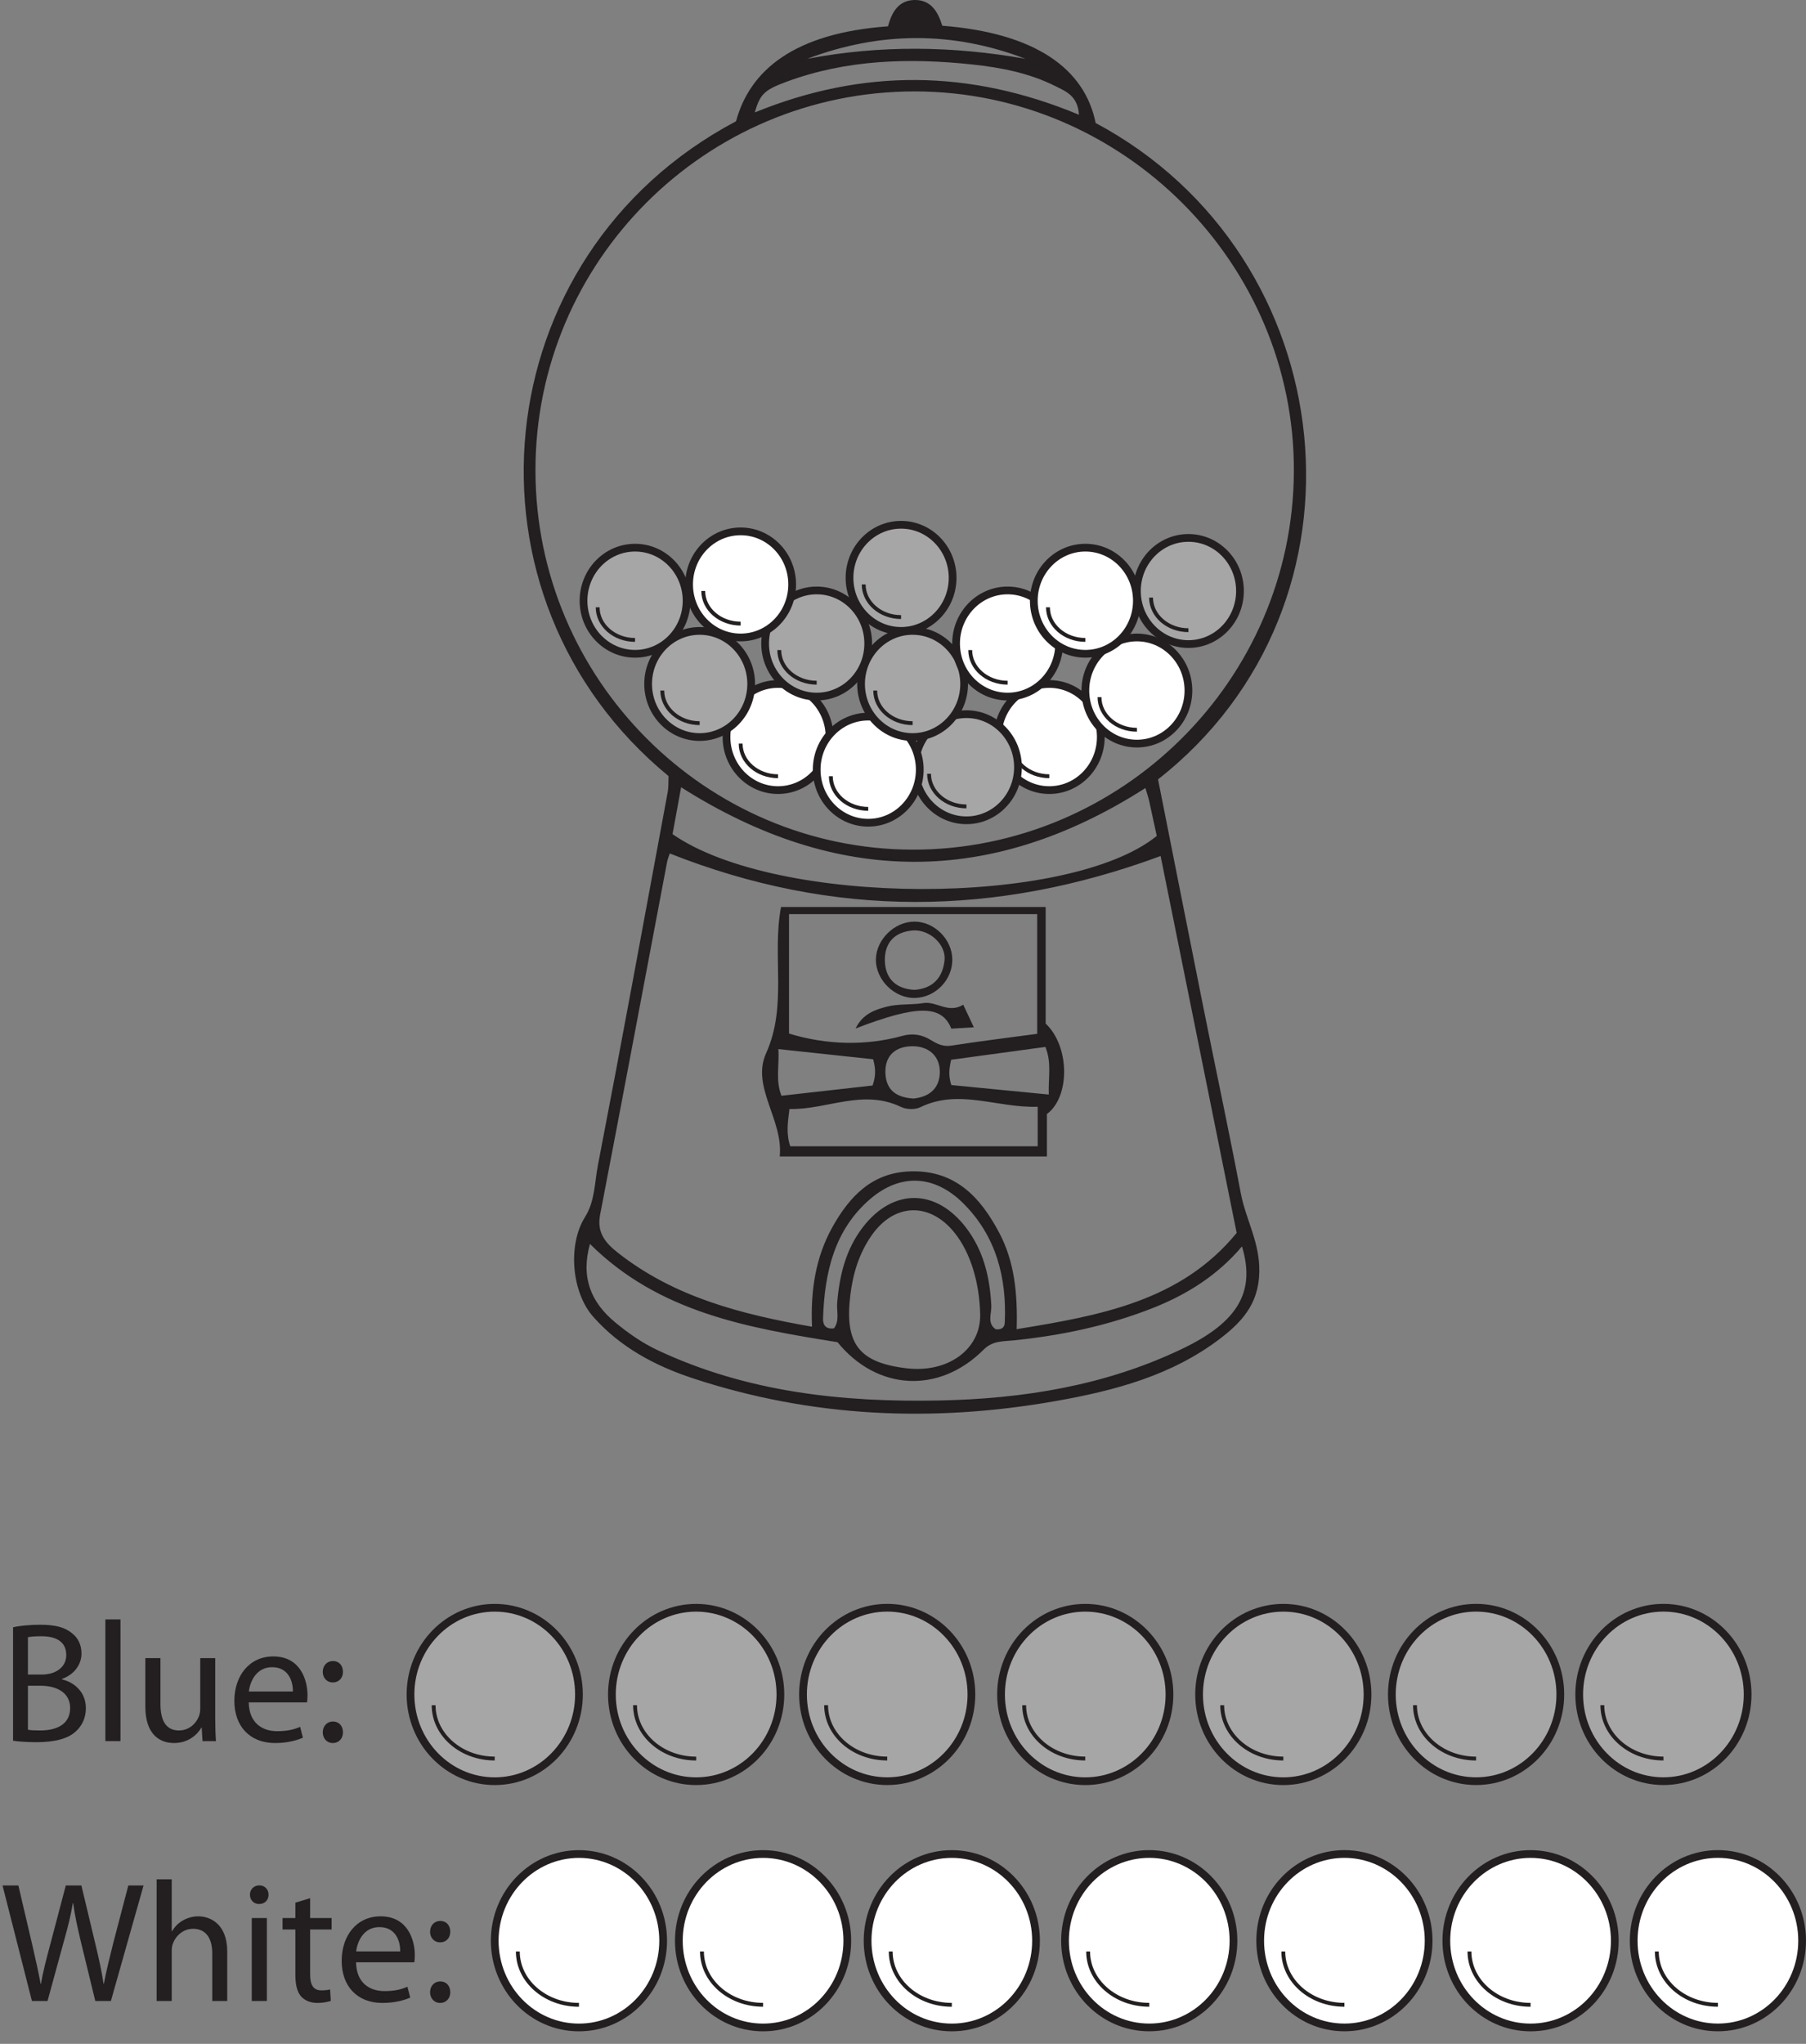 <?xml version="1.0" encoding="UTF-8"?>
<svg xmlns="http://www.w3.org/2000/svg" xmlns:xlink="http://www.w3.org/1999/xlink" width="233.345pt" height="264.032pt" viewBox="0 0 233.345 264.032" version="1.1">
<rect x="0" y="0" width="233.345" height="264.032" fill="#808080" stroke="none"/>
<defs>
<g>
<symbol overflow="visible" id="glyph0-0">
<path style="stroke:none;" d="M 0 0 L 11.078 0 L 11.078 -15.5 L 0 -15.5 Z M 5.531 -8.75 L 1.766 -14.391 L 9.297 -14.391 Z M 6.203 -7.75 L 9.969 -13.391 L 9.969 -2.109 Z M 1.766 -1.109 L 5.531 -6.75 L 9.297 -1.109 Z M 1.109 -13.391 L 4.875 -7.75 L 1.109 -2.109 Z M 1.109 -13.391 "/>
</symbol>
<symbol overflow="visible" id="glyph0-1">
<path style="stroke:none;" d="M 1.688 -0.047 C 2.328 0.047 3.344 0.141 4.672 0.141 C 7.109 0.141 8.797 -0.312 9.812 -1.266 C 10.578 -1.969 11.094 -2.969 11.094 -4.25 C 11.094 -6.469 9.438 -7.641 8.016 -7.969 L 8.016 -8.031 C 9.562 -8.594 10.531 -9.859 10.531 -11.312 C 10.531 -12.484 10.047 -13.375 9.281 -13.953 C 8.375 -14.703 7.125 -15.031 5.203 -15.031 C 3.875 -15.031 2.531 -14.906 1.688 -14.703 Z M 3.609 -13.422 C 3.922 -13.484 4.422 -13.547 5.312 -13.547 C 7.266 -13.547 8.562 -12.844 8.562 -11.109 C 8.562 -9.672 7.375 -8.594 5.359 -8.594 L 3.609 -8.594 Z M 3.609 -7.156 L 5.203 -7.156 C 7.312 -7.156 9.062 -6.281 9.062 -4.266 C 9.062 -2.109 7.219 -1.375 5.219 -1.375 C 4.531 -1.375 4 -1.391 3.609 -1.469 Z M 3.609 -7.156 "/>
</symbol>
<symbol overflow="visible" id="glyph0-2">
<path style="stroke:none;" d="M 1.609 0 L 3.562 0 L 3.562 -15.719 L 1.609 -15.719 Z M 1.609 0 "/>
</symbol>
<symbol overflow="visible" id="glyph0-3">
<path style="stroke:none;" d="M 10.578 -10.719 L 8.641 -10.719 L 8.641 -4.156 C 8.641 -3.781 8.562 -3.438 8.453 -3.172 C 8.109 -2.281 7.203 -1.375 5.891 -1.375 C 4.141 -1.375 3.5 -2.766 3.5 -4.797 L 3.5 -10.719 L 1.547 -10.719 L 1.547 -4.453 C 1.547 -0.703 3.562 0.25 5.25 0.25 C 7.156 0.25 8.297 -0.891 8.797 -1.75 L 8.828 -1.75 L 8.938 0 L 10.672 0 C 10.609 -0.844 10.578 -1.812 10.578 -2.938 Z M 10.578 -10.719 "/>
</symbol>
<symbol overflow="visible" id="glyph0-4">
<path style="stroke:none;" d="M 10.234 -5 C 10.266 -5.219 10.297 -5.516 10.297 -5.906 C 10.297 -7.875 9.391 -10.938 5.875 -10.938 C 2.75 -10.938 0.844 -8.406 0.844 -5.188 C 0.844 -1.953 2.812 0.25 6.109 0.25 C 7.812 0.25 9.016 -0.141 9.703 -0.438 L 9.344 -1.844 C 8.641 -1.531 7.766 -1.281 6.375 -1.281 C 4.406 -1.281 2.75 -2.375 2.703 -5 Z M 2.719 -6.406 C 2.875 -7.75 3.719 -9.547 5.719 -9.547 C 7.906 -9.547 8.438 -7.609 8.406 -6.406 Z M 2.719 -6.406 "/>
</symbol>
<symbol overflow="visible" id="glyph0-5">
<path style="stroke:none;" d="M 2.453 -7.578 C 3.281 -7.578 3.781 -8.172 3.781 -8.938 C 3.781 -9.766 3.281 -10.344 2.484 -10.344 C 1.734 -10.344 1.172 -9.766 1.172 -8.938 C 1.172 -8.172 1.703 -7.578 2.453 -7.578 Z M 2.453 0.25 C 3.281 0.25 3.781 -0.359 3.781 -1.125 C 3.781 -1.953 3.281 -2.531 2.484 -2.531 C 1.734 -2.531 1.172 -1.953 1.172 -1.125 C 1.172 -0.359 1.703 0.25 2.453 0.25 Z M 2.453 0.25 "/>
</symbol>
<symbol overflow="visible" id="glyph0-6">
<path style="stroke:none;" d="M 6.141 0 L 8.266 -7.766 C 8.812 -9.703 9.172 -11.156 9.406 -12.641 L 9.453 -12.641 C 9.656 -11.141 9.969 -9.672 10.422 -7.766 L 12.312 0 L 14.328 0 L 18.547 -14.922 L 16.578 -14.922 L 14.609 -7.391 C 14.141 -5.531 13.734 -3.875 13.422 -2.234 L 13.375 -2.234 C 13.156 -3.812 12.75 -5.578 12.328 -7.344 L 10.516 -14.922 L 8.5 -14.922 L 6.516 -7.391 C 6 -5.469 5.531 -3.703 5.297 -2.219 L 5.25 -2.219 C 4.984 -3.656 4.578 -5.516 4.141 -7.375 L 2.375 -14.922 L 0.328 -14.922 L 4.125 0 Z M 6.141 0 "/>
</symbol>
<symbol overflow="visible" id="glyph0-7">
<path style="stroke:none;" d="M 1.609 0 L 3.562 0 L 3.562 -6.469 C 3.562 -6.812 3.594 -7.109 3.703 -7.391 C 4.078 -8.438 5.047 -9.328 6.312 -9.328 C 8.141 -9.328 8.797 -7.875 8.797 -6.156 L 8.797 0 L 10.734 0 L 10.734 -6.375 C 10.734 -10.047 8.438 -10.938 7 -10.938 C 6.266 -10.938 5.578 -10.734 5 -10.406 C 4.406 -10.078 3.922 -9.562 3.609 -9.016 L 3.562 -9.016 L 3.562 -15.719 L 1.609 -15.719 Z M 1.609 0 "/>
</symbol>
<symbol overflow="visible" id="glyph0-8">
<path style="stroke:none;" d="M 3.562 0 L 3.562 -10.719 L 1.609 -10.719 L 1.609 0 Z M 2.594 -14.938 C 1.859 -14.938 1.375 -14.391 1.375 -13.734 C 1.375 -13.062 1.844 -12.531 2.547 -12.531 C 3.328 -12.531 3.781 -13.062 3.781 -13.734 C 3.781 -14.406 3.297 -14.938 2.594 -14.938 Z M 2.594 -14.938 "/>
</symbol>
<symbol overflow="visible" id="glyph0-9">
<path style="stroke:none;" d="M 2.062 -12.703 L 2.062 -10.719 L 0.406 -10.719 L 0.406 -9.234 L 2.062 -9.234 L 2.062 -3.391 C 2.062 -2.125 2.281 -1.172 2.812 -0.578 C 3.281 -0.062 4 0.25 4.922 0.25 C 5.672 0.25 6.266 0.109 6.641 -0.016 L 6.547 -1.5 C 6.266 -1.422 5.953 -1.375 5.422 -1.375 C 4.344 -1.375 3.969 -2.125 3.969 -3.453 L 3.969 -9.234 L 6.75 -9.234 L 6.75 -10.719 L 3.969 -10.719 L 3.969 -13.281 Z M 2.062 -12.703 "/>
</symbol>
</g>
<clipPath id="clip1">
  <path d="M 123 225 L 174 225 L 174 264.031 L 123 264.031 Z M 123 225 "/>
</clipPath>
<clipPath id="clip2">
  <path d="M 133 245 L 156 245 L 156 264.031 L 133 264.031 Z M 133 245 "/>
</clipPath>
<clipPath id="clip3">
  <path d="M 73 225 L 124 225 L 124 264.031 L 73 264.031 Z M 73 225 "/>
</clipPath>
<clipPath id="clip4">
  <path d="M 83 245 L 106 245 L 106 264.031 L 83 264.031 Z M 83 245 "/>
</clipPath>
<clipPath id="clip5">
  <path d="M 97 225 L 148 225 L 148 264.031 L 97 264.031 Z M 97 225 "/>
</clipPath>
<clipPath id="clip6">
  <path d="M 108 245 L 131 245 L 131 264.031 L 108 264.031 Z M 108 245 "/>
</clipPath>
<clipPath id="clip7">
  <path d="M 49 225 L 100 225 L 100 264.031 L 49 264.031 Z M 49 225 "/>
</clipPath>
<clipPath id="clip8">
  <path d="M 59 245 L 82 245 L 82 264.031 L 59 264.031 Z M 59 245 "/>
</clipPath>
<clipPath id="clip9">
  <path d="M 148 225 L 199 225 L 199 264.031 L 148 264.031 Z M 148 225 "/>
</clipPath>
<clipPath id="clip10">
  <path d="M 158 245 L 181 245 L 181 264.031 L 158 264.031 Z M 158 245 "/>
</clipPath>
<clipPath id="clip11">
  <path d="M 172 225 L 223 225 L 223 264.031 L 172 264.031 Z M 172 225 "/>
</clipPath>
<clipPath id="clip12">
  <path d="M 182 245 L 205 245 L 205 264.031 L 182 264.031 Z M 182 245 "/>
</clipPath>
<clipPath id="clip13">
  <path d="M 196 225 L 233.344 225 L 233.344 264.031 L 196 264.031 Z M 196 225 "/>
</clipPath>
<clipPath id="clip14">
  <path d="M 207 245 L 230 245 L 230 264.031 L 207 264.031 Z M 207 245 "/>
</clipPath>
<clipPath id="clip15">
  <path d="M 189 193 L 233.344 193 L 233.344 245 L 189 245 Z M 189 193 "/>
</clipPath>
</defs>
<g id="surface1">
<path style=" stroke:none;fill-rule:nonzero;fill:rgb(100%,100%,100%);fill-opacity:1;" d="M 107.184 95.215 C 107.184 99 104.203 102.07 100.523 102.07 C 96.848 102.07 93.867 99 93.867 95.215 C 93.867 91.43 96.848 88.359 100.523 88.359 C 104.203 88.359 107.184 91.43 107.184 95.215 "/>
<path style="fill:none;stroke-width:1;stroke-linecap:butt;stroke-linejoin:miter;stroke:rgb(13.73%,12.16%,12.549%);stroke-opacity:1;stroke-miterlimit:10;" d="M -0.001 -0.001 C -0.001 -3.786 -2.981 -6.856 -6.661 -6.856 C -10.336 -6.856 -13.317 -3.786 -13.317 -0.001 C -13.317 3.784 -10.336 6.855 -6.661 6.855 C -2.981 6.855 -0.001 3.784 -0.001 -0.001 Z M -0.001 -0.001 " transform="matrix(1,0,0,-1,107.184,95.214)"/>
<path style="fill-rule:nonzero;fill:rgb(100%,100%,100%);fill-opacity:1;stroke-width:0.5;stroke-linecap:butt;stroke-linejoin:miter;stroke:rgb(13.73%,12.16%,12.549%);stroke-opacity:1;stroke-miterlimit:10;" d="M 0.002 0.001 C 0.002 -2.331 2.162 -4.214 4.83 -4.214 " transform="matrix(1,0,0,-1,95.694,96.063)"/>
<path style=" stroke:none;fill-rule:nonzero;fill:rgb(100%,100%,100%);fill-opacity:1;" d="M 142.23 95.215 C 142.23 99 139.25 102.07 135.574 102.07 C 131.895 102.07 128.914 99 128.914 95.215 C 128.914 91.43 131.895 88.359 135.574 88.359 C 139.25 88.359 142.23 91.43 142.23 95.215 "/>
<path style="fill:none;stroke-width:1;stroke-linecap:butt;stroke-linejoin:miter;stroke:rgb(13.73%,12.16%,12.549%);stroke-opacity:1;stroke-miterlimit:10;" d="M -0.001 -0.001 C -0.001 -3.786 -2.982 -6.856 -6.658 -6.856 C -10.337 -6.856 -13.318 -3.786 -13.318 -0.001 C -13.318 3.784 -10.337 6.855 -6.658 6.855 C -2.982 6.855 -0.001 3.784 -0.001 -0.001 Z M -0.001 -0.001 " transform="matrix(1,0,0,-1,142.232,95.214)"/>
<path style="fill-rule:nonzero;fill:rgb(100%,100%,100%);fill-opacity:1;stroke-width:0.5;stroke-linecap:butt;stroke-linejoin:miter;stroke:rgb(13.73%,12.16%,12.549%);stroke-opacity:1;stroke-miterlimit:10;" d="M 0.001 0.001 C 0.001 -2.331 2.162 -4.214 4.834 -4.214 " transform="matrix(1,0,0,-1,130.741,96.063)"/>
<path style=" stroke:none;fill-rule:nonzero;fill:rgb(65.492%,64.864%,65.019%);fill-opacity:1;" d="M 131.527 99.113 C 131.527 102.898 128.547 105.969 124.871 105.969 C 121.191 105.969 118.211 102.898 118.211 99.113 C 118.211 95.328 121.191 92.258 124.871 92.258 C 128.547 92.258 131.527 95.328 131.527 99.113 "/>
<path style="fill:none;stroke-width:1;stroke-linecap:butt;stroke-linejoin:miter;stroke:rgb(13.73%,12.16%,12.549%);stroke-opacity:1;stroke-miterlimit:10;" d="M -0.001 -0.001 C -0.001 -3.786 -2.982 -6.856 -6.658 -6.856 C -10.337 -6.856 -13.318 -3.786 -13.318 -0.001 C -13.318 3.784 -10.337 6.855 -6.658 6.855 C -2.982 6.855 -0.001 3.784 -0.001 -0.001 Z M -0.001 -0.001 " transform="matrix(1,0,0,-1,131.529,99.113)"/>
<path style="fill-rule:nonzero;fill:rgb(65.492%,64.864%,65.019%);fill-opacity:1;stroke-width:0.5;stroke-linecap:butt;stroke-linejoin:miter;stroke:rgb(13.73%,12.16%,12.549%);stroke-opacity:1;stroke-miterlimit:10;" d="M 0.001 0.001 C 0.001 -2.327 2.162 -4.214 4.833 -4.214 " transform="matrix(1,0,0,-1,120.038,99.962)"/>
<path style=" stroke:none;fill-rule:nonzero;fill:rgb(100%,100%,100%);fill-opacity:1;" d="M 118.84 99.43 C 118.84 103.215 115.855 106.285 112.18 106.285 C 108.5 106.285 105.52 103.215 105.52 99.43 C 105.52 95.645 108.5 92.574 112.18 92.574 C 115.855 92.574 118.84 95.645 118.84 99.43 "/>
<path style="fill:none;stroke-width:1;stroke-linecap:butt;stroke-linejoin:miter;stroke:rgb(13.73%,12.16%,12.549%);stroke-opacity:1;stroke-miterlimit:10;" d="M 0.001 -0.001 C 0.001 -3.786 -2.983 -6.856 -6.659 -6.856 C -10.338 -6.856 -13.319 -3.786 -13.319 -0.001 C -13.319 3.784 -10.338 6.855 -6.659 6.855 C -2.983 6.855 0.001 3.784 0.001 -0.001 Z M 0.001 -0.001 " transform="matrix(1,0,0,-1,118.838,99.429)"/>
<path style="fill-rule:nonzero;fill:rgb(100%,100%,100%);fill-opacity:1;stroke-width:0.5;stroke-linecap:butt;stroke-linejoin:miter;stroke:rgb(13.73%,12.16%,12.549%);stroke-opacity:1;stroke-miterlimit:10;" d="M -0 0.001 C -0 -2.327 2.16 -4.214 4.832 -4.214 " transform="matrix(1,0,0,-1,107.348,100.278)"/>
<path style=" stroke:none;fill-rule:nonzero;fill:rgb(65.492%,64.864%,65.019%);fill-opacity:1;" d="M 124.57 88.359 C 124.57 92.145 121.594 95.215 117.914 95.215 C 114.234 95.215 111.254 92.145 111.254 88.359 C 111.254 84.574 114.234 81.504 117.914 81.504 C 121.594 81.504 124.57 84.574 124.57 88.359 "/>
<path style="fill:none;stroke-width:1;stroke-linecap:butt;stroke-linejoin:miter;stroke:rgb(13.73%,12.16%,12.549%);stroke-opacity:1;stroke-miterlimit:10;" d="M -0.001 -0 C -0.001 -3.785 -2.978 -6.856 -6.658 -6.856 C -10.337 -6.856 -13.318 -3.785 -13.318 -0 C -13.318 3.785 -10.337 6.855 -6.658 6.855 C -2.978 6.855 -0.001 3.785 -0.001 -0 Z M -0.001 -0 " transform="matrix(1,0,0,-1,124.572,88.359)"/>
<path style="fill:none;stroke-width:0.5;stroke-linecap:butt;stroke-linejoin:miter;stroke:rgb(13.73%,12.16%,12.549%);stroke-opacity:1;stroke-miterlimit:10;" d="M 0.001 0.001 C 0.001 -2.331 2.161 -4.214 4.833 -4.214 " transform="matrix(1,0,0,-1,113.082,89.208)"/>
<path style=" stroke:none;fill-rule:evenodd;fill:rgb(13.73%,12.16%,12.549%);fill-opacity:1;" d="M 104.297 7.598 C 113.723 5.801 123.098 5.934 132.48 7.594 C 123.07 3.992 113.652 4.066 104.297 7.598 M 107.758 171.598 C 108.504 170.602 108.078 169.41 108.168 168.309 C 108.461 164.766 109.277 161.402 111.484 158.535 C 115.371 153.488 120.895 153.516 124.777 158.543 C 127.07 161.516 127.887 164.953 128.082 168.625 C 128.141 169.668 127.492 170.953 128.652 171.719 C 129.449 171.805 129.797 171.465 129.824 170.852 C 130.094 165 128.668 159.629 124.453 155.445 C 120.723 151.742 116.324 151.578 112.469 154.867 C 107.77 158.879 106.543 164.438 106.34 170.312 C 106.312 171.152 106.676 171.754 107.758 171.598 M 139.406 14.824 C 139.266 12.387 137.703 11.793 136.352 11.121 C 132.992 9.438 129.344 8.727 125.652 8.332 C 117.461 7.461 109.352 7.68 101.52 10.598 C 98.711 11.645 98.195 12.203 97.52 14.527 C 111.438 8.855 125.242 8.926 139.406 14.824 M 126.645 169.77 C 126.547 165.625 125.375 161.852 123.406 159.344 C 120.199 155.25 115.531 155.355 112.578 159.652 C 110.988 161.957 110.191 164.562 109.863 167.352 C 109.121 173.582 110.957 176.012 117.09 176.758 C 122.488 177.414 126.754 174.293 126.645 169.77 M 86.895 107.758 C 100.398 117.156 138.113 117.184 149.461 107.992 C 149.137 106.5 148.809 104.953 148.465 103.414 C 148.352 102.918 148.18 102.438 147.992 101.801 C 128.004 114.598 108.098 114.457 88.004 101.703 C 87.613 103.84 87.258 105.77 86.895 107.758 M 76.227 160.699 C 75.008 165.031 76.379 168.254 79.465 170.812 C 81.164 172.219 82.965 173.488 85.012 174.445 C 96.543 179.844 108.797 181.168 121.309 180.922 C 132.211 180.707 142.836 179.004 152.793 174.223 C 159.91 170.805 162.258 166.898 160.469 161.02 C 157.34 164.719 153.434 167.191 149.055 168.934 C 143.215 171.254 137.125 172.535 130.883 173.164 C 129.543 173.297 128.23 173.203 127.09 174.352 C 121.309 180.137 113.293 179.641 108.215 173.391 C 96.574 171.531 85.129 169.543 76.227 160.699 M 86.535 110.254 C 86.43 110.586 86.262 110.98 86.184 111.387 C 83.305 126.574 80.461 141.762 77.535 156.938 C 77.094 159.227 78.223 160.559 79.77 161.785 C 87.062 167.547 95.688 169.777 104.918 171.391 C 104.715 166.695 105.383 162.418 107.543 158.539 C 109.746 154.594 112.633 151.488 117.602 151.324 C 123.422 151.133 126.688 154.668 129.125 159.293 C 131.078 163.008 131.488 167.094 131.359 171.707 C 142.238 169.945 152.602 168.043 159.785 159.273 C 156.434 142.668 153.195 126.621 149.957 110.586 C 128.625 118.469 107.703 118.629 86.535 110.254 M 69.184 60.809 C 69.219 87.723 91.113 109.711 117.926 109.762 C 144.91 109.809 167.051 87.848 167.176 60.914 C 167.301 34.055 145.117 11.82 118.188 11.809 C 91.145 11.801 69.148 33.793 69.184 60.809 M 86.379 100.258 C 58.242 77.117 62.387 32.988 95.102 15.664 C 96.879 9.09 102.602 4.273 114.73 3.402 C 115.188 1.719 116.004 0.051 118.133 0 C 120.297 -0.047 121.199 1.543 121.746 3.324 C 133.777 4.27 140.148 8.863 141.566 15.891 C 173.688 33.047 178.578 78.004 149.625 100.68 C 151.57 110.465 153.516 120.332 155.492 130.195 C 157.094 138.191 158.805 146.168 160.324 154.18 C 160.926 157.336 162.547 160.098 162.699 163.539 C 162.895 167.988 160.793 170.5 157.793 172.816 C 151.473 177.695 143.992 179.66 136.328 181.008 C 120.492 183.793 104.84 183.105 89.5 178.047 C 84.625 176.438 80.152 174.051 76.66 170.121 C 73.812 166.91 73.355 160.738 75.598 157.203 C 76.871 155.191 76.824 152.73 77.262 150.484 C 80.359 134.465 83.293 118.418 86.262 102.375 C 86.395 101.66 86.348 100.906 86.379 100.258 "/>
<path style=" stroke:none;fill-rule:evenodd;fill:rgb(13.73%,12.16%,12.549%);fill-opacity:1;" d="M 118.035 141.914 C 120.047 141.707 121.406 140.625 121.43 138.516 C 121.449 136.344 119.906 135.168 117.945 135.156 C 115.84 135.145 114.285 136.246 114.402 138.691 C 114.516 140.926 115.918 141.785 118.035 141.914 M 112.812 136.84 C 108.73 136.402 104.809 135.98 100.574 135.527 C 100.699 137.727 100.191 139.566 100.965 141.555 C 104.992 141.102 108.934 140.656 112.746 140.23 C 113.168 138.988 113.16 138.074 112.812 136.84 M 135.508 141.398 C 135.438 139.117 135.895 137.277 135.07 135.246 C 130.945 135.809 126.898 136.359 122.891 136.906 C 122.641 138.027 122.516 138.945 122.914 140.172 C 126.898 140.562 130.969 140.957 135.508 141.398 M 134.074 142.973 C 128.812 143.156 123.918 140.594 118.898 143.043 C 118.223 143.371 117.105 143.332 116.414 143 C 111.465 140.621 106.797 143.391 102.004 143.266 C 101.758 145.105 101.578 146.543 102.109 148.086 L 134.074 148.086 Z M 134.008 133.555 L 134.008 118.09 L 101.945 118.09 L 101.945 133.52 C 106.844 135.012 111.891 135.117 116.621 133.812 C 117.949 133.449 119.148 133.664 120.273 134.359 C 121.102 134.871 121.863 135.242 122.93 135.078 C 126.574 134.508 130.242 134.062 134.008 133.555 M 100.746 149.395 C 101.223 144.648 97.031 140.395 98.984 136.062 C 101.758 129.906 99.727 123.578 100.91 117.172 L 135.105 117.172 L 135.105 132.23 C 138.25 135.191 138.266 141.715 135.266 143.914 L 135.266 149.395 Z M 100.746 149.395 "/>
<path style=" stroke:none;fill-rule:evenodd;fill:rgb(13.73%,12.16%,12.549%);fill-opacity:1;" d="M 118.16 127.875 C 120.555 127.703 121.809 126.273 122.039 124.062 C 122.258 122.016 120.09 120.039 117.941 120.203 C 115.57 120.383 114.258 121.836 114.328 124.145 C 114.398 126.445 115.781 127.758 118.16 127.875 M 118.141 119.059 C 120.715 119.051 123.012 121.336 123.043 123.934 C 123.074 126.566 120.898 128.836 118.258 128.918 C 115.578 129.004 113.113 126.57 113.172 123.898 C 113.23 121.352 115.574 119.066 118.141 119.059 "/>
<path style=" stroke:none;fill-rule:evenodd;fill:rgb(13.73%,12.16%,12.549%);fill-opacity:1;" d="M 124.457 129.797 C 124.953 130.855 125.352 131.703 125.828 132.711 C 124.75 132.773 123.82 132.832 122.914 132.887 C 121.684 129.809 118.547 129.789 110.547 132.863 C 111.465 130.969 113.09 130.422 114.609 130.039 C 116.125 129.656 117.77 129.836 119.332 129.582 C 121 129.316 122.508 130.98 124.457 129.797 "/>
<g style="fill:rgb(13.73%,12.16%,12.549%);fill-opacity:1;">
  <use xlink:href="#glyph0-1" x="0" y="224.923"/>
  <use xlink:href="#glyph0-2" x="12.004" y="224.923"/>
  <use xlink:href="#glyph0-3" x="17.231" y="224.923"/>
  <use xlink:href="#glyph0-4" x="29.435" y="224.923"/>
  <use xlink:href="#glyph0-5" x="40.531" y="224.923"/>
</g>
<g style="fill:rgb(13.73%,12.16%,12.549%);fill-opacity:1;">
  <use xlink:href="#glyph0-6" x="0" y="258.499"/>
</g>
<g style="fill:rgb(13.73%,12.16%,12.549%);fill-opacity:1;">
  <use xlink:href="#glyph0-7" x="18.627" y="258.499"/>
  <use xlink:href="#glyph0-8" x="30.919" y="258.499"/>
  <use xlink:href="#glyph0-9" x="36.101" y="258.499"/>
</g>
<g style="fill:rgb(13.73%,12.16%,12.549%);fill-opacity:1;">
  <use xlink:href="#glyph0-4" x="43.3" y="258.499"/>
  <use xlink:href="#glyph0-5" x="54.396" y="258.499"/>
</g>
<path style=" stroke:none;fill-rule:nonzero;fill:rgb(65.492%,64.864%,65.019%);fill-opacity:1;" d="M 74.805 218.898 C 74.805 225.086 69.934 230.105 63.922 230.105 C 57.91 230.105 53.039 225.086 53.039 218.898 C 53.039 212.715 57.91 207.699 63.922 207.699 C 69.934 207.699 74.805 212.715 74.805 218.898 "/>
<path style="fill:none;stroke-width:1;stroke-linecap:butt;stroke-linejoin:miter;stroke:rgb(13.73%,12.16%,12.549%);stroke-opacity:1;stroke-miterlimit:10;" d="M 0.001 0.002 C 0.001 -6.186 -4.87 -11.205 -10.882 -11.205 C -16.894 -11.205 -21.765 -6.186 -21.765 0.002 C -21.765 6.185 -16.894 11.201 -10.882 11.201 C -4.87 11.201 0.001 6.185 0.001 0.002 Z M 0.001 0.002 " transform="matrix(1,0,0,-1,74.804,218.9)"/>
<path style="fill-rule:nonzero;fill:rgb(65.492%,64.864%,65.019%);fill-opacity:1;stroke-width:0.5;stroke-linecap:butt;stroke-linejoin:miter;stroke:rgb(13.73%,12.16%,12.549%);stroke-opacity:1;stroke-miterlimit:10;" d="M 0.001 -0 C 0.001 -3.805 3.532 -6.887 7.895 -6.887 " transform="matrix(1,0,0,-1,56.026,220.289)"/>
<path style=" stroke:none;fill-rule:nonzero;fill:rgb(100%,100%,100%);fill-opacity:1;" d="M 159.371 250.711 C 159.371 256.898 154.496 261.914 148.488 261.914 C 142.477 261.914 137.605 256.898 137.605 250.711 C 137.605 244.523 142.477 239.508 148.488 239.508 C 154.496 239.508 159.371 244.523 159.371 250.711 "/>
<g clip-path="url(#clip1)" clip-rule="nonzero">
<path style="fill:none;stroke-width:1;stroke-linecap:butt;stroke-linejoin:miter;stroke:rgb(13.73%,12.16%,12.549%);stroke-opacity:1;stroke-miterlimit:10;" d="M 0 0.001 C 0 -6.187 -4.875 -11.202 -10.882 -11.202 C -16.894 -11.202 -21.765 -6.187 -21.765 0.001 C -21.765 6.188 -16.894 11.204 -10.882 11.204 C -4.875 11.204 0 6.188 0 0.001 Z M 0 0.001 " transform="matrix(1,0,0,-1,159.371,250.712)"/>
</g>
<path style=" stroke:none;fill-rule:nonzero;fill:rgb(100%,100%,100%);fill-opacity:1;" d="M 140.594 252.102 C 140.594 255.906 144.125 258.988 148.488 258.988 "/>
<g clip-path="url(#clip2)" clip-rule="nonzero">
<path style="fill:none;stroke-width:0.5;stroke-linecap:butt;stroke-linejoin:miter;stroke:rgb(13.73%,12.16%,12.549%);stroke-opacity:1;stroke-miterlimit:10;" d="M 0 -0.001 C 0 -3.806 3.532 -6.888 7.895 -6.888 " transform="matrix(1,0,0,-1,140.593,252.1)"/>
</g>
<path style=" stroke:none;fill-rule:nonzero;fill:rgb(100%,100%,100%);fill-opacity:1;" d="M 109.477 250.711 C 109.477 256.898 104.605 261.918 98.594 261.918 C 92.586 261.918 87.711 256.898 87.711 250.711 C 87.711 244.527 92.586 239.512 98.594 239.512 C 104.605 239.512 109.477 244.527 109.477 250.711 "/>
<g clip-path="url(#clip3)" clip-rule="nonzero">
<path style="fill:none;stroke-width:1;stroke-linecap:butt;stroke-linejoin:miter;stroke:rgb(13.73%,12.16%,12.549%);stroke-opacity:1;stroke-miterlimit:10;" d="M 0.001 0.001 C 0.001 -6.187 -4.87 -11.206 -10.882 -11.206 C -16.89 -11.206 -21.765 -6.187 -21.765 0.001 C -21.765 6.184 -16.89 11.2 -10.882 11.2 C -4.87 11.2 0.001 6.184 0.001 0.001 Z M 0.001 0.001 " transform="matrix(1,0,0,-1,109.476,250.712)"/>
</g>
<path style=" stroke:none;fill-rule:nonzero;fill:rgb(100%,100%,100%);fill-opacity:1;" d="M 90.699 252.098 C 90.699 255.906 94.23 258.988 98.594 258.988 "/>
<g clip-path="url(#clip4)" clip-rule="nonzero">
<path style="fill:none;stroke-width:0.5;stroke-linecap:butt;stroke-linejoin:miter;stroke:rgb(13.73%,12.16%,12.549%);stroke-opacity:1;stroke-miterlimit:10;" d="M 0 0.002 C 0 -3.807 3.531 -6.889 7.895 -6.889 " transform="matrix(1,0,0,-1,90.699,252.099)"/>
</g>
<path style=" stroke:none;fill-rule:nonzero;fill:rgb(100%,100%,100%);fill-opacity:1;" d="M 133.859 250.711 C 133.859 256.898 128.988 261.918 122.98 261.918 C 116.969 261.918 112.098 256.898 112.098 250.711 C 112.098 244.527 116.969 239.512 122.98 239.512 C 128.988 239.512 133.859 244.527 133.859 250.711 "/>
<g clip-path="url(#clip5)" clip-rule="nonzero">
<path style="fill:none;stroke-width:1;stroke-linecap:butt;stroke-linejoin:miter;stroke:rgb(13.73%,12.16%,12.549%);stroke-opacity:1;stroke-miterlimit:10;" d="M -0.001 0.002 C -0.001 -6.186 -4.873 -11.205 -10.88 -11.205 C -16.892 -11.205 -21.763 -6.186 -21.763 0.002 C -21.763 6.185 -16.892 11.201 -10.88 11.201 C -4.873 11.201 -0.001 6.185 -0.001 0.002 Z M -0.001 0.002 " transform="matrix(1,0,0,-1,133.861,250.713)"/>
</g>
<path style=" stroke:none;fill-rule:nonzero;fill:rgb(100%,100%,100%);fill-opacity:1;" d="M 115.086 252.102 C 115.086 255.906 118.613 258.992 122.98 258.992 "/>
<g clip-path="url(#clip6)" clip-rule="nonzero">
<path style="fill:none;stroke-width:0.5;stroke-linecap:butt;stroke-linejoin:miter;stroke:rgb(13.73%,12.16%,12.549%);stroke-opacity:1;stroke-miterlimit:10;" d="M 0.002 -0.001 C 0.002 -3.806 3.529 -6.892 7.896 -6.892 " transform="matrix(1,0,0,-1,115.084,252.1)"/>
</g>
<path style=" stroke:none;fill-rule:nonzero;fill:rgb(100%,100%,100%);fill-opacity:1;" d="M 85.684 250.715 C 85.684 256.898 80.812 261.918 74.805 261.918 C 68.793 261.918 63.922 256.898 63.922 250.715 C 63.922 244.531 68.793 239.512 74.805 239.512 C 80.812 239.512 85.684 244.531 85.684 250.715 "/>
<g clip-path="url(#clip7)" clip-rule="nonzero">
<path style="fill:none;stroke-width:1;stroke-linecap:butt;stroke-linejoin:miter;stroke:rgb(13.73%,12.16%,12.549%);stroke-opacity:1;stroke-miterlimit:10;" d="M -0.002 -0.001 C -0.002 -6.185 -4.873 -11.204 -10.881 -11.204 C -16.893 -11.204 -21.764 -6.185 -21.764 -0.001 C -21.764 6.182 -16.893 11.202 -10.881 11.202 C -4.873 11.202 -0.002 6.182 -0.002 -0.001 Z M -0.002 -0.001 " transform="matrix(1,0,0,-1,85.686,250.714)"/>
</g>
<path style=" stroke:none;fill-rule:nonzero;fill:rgb(100%,100%,100%);fill-opacity:1;" d="M 66.906 252.098 C 66.906 255.906 70.438 258.992 74.805 258.992 "/>
<g clip-path="url(#clip8)" clip-rule="nonzero">
<path style="fill:none;stroke-width:0.5;stroke-linecap:butt;stroke-linejoin:miter;stroke:rgb(13.73%,12.16%,12.549%);stroke-opacity:1;stroke-miterlimit:10;" d="M -0.002 0.002 C -0.002 -3.807 3.529 -6.893 7.896 -6.893 " transform="matrix(1,0,0,-1,66.908,252.099)"/>
</g>
<path style=" stroke:none;fill-rule:nonzero;fill:rgb(65.492%,64.864%,65.019%);fill-opacity:1;" d="M 97.059 88.359 C 97.059 92.145 94.078 95.215 90.398 95.215 C 86.723 95.215 83.742 92.145 83.742 88.359 C 83.742 84.574 86.723 81.504 90.398 81.504 C 94.078 81.504 97.059 84.574 97.059 88.359 "/>
<path style="fill:none;stroke-width:1;stroke-linecap:butt;stroke-linejoin:miter;stroke:rgb(13.73%,12.16%,12.549%);stroke-opacity:1;stroke-miterlimit:10;" d="M -0.001 -0 C -0.001 -3.785 -2.981 -6.856 -6.661 -6.856 C -10.336 -6.856 -13.317 -3.785 -13.317 -0 C -13.317 3.785 -10.336 6.855 -6.661 6.855 C -2.981 6.855 -0.001 3.785 -0.001 -0 Z M -0.001 -0 " transform="matrix(1,0,0,-1,97.059,88.359)"/>
<path style="fill-rule:nonzero;fill:rgb(65.492%,64.864%,65.019%);fill-opacity:1;stroke-width:0.5;stroke-linecap:butt;stroke-linejoin:miter;stroke:rgb(13.73%,12.16%,12.549%);stroke-opacity:1;stroke-miterlimit:10;" d="M 0.002 0.001 C 0.002 -2.331 2.162 -4.214 4.83 -4.214 " transform="matrix(1,0,0,-1,85.569,89.208)"/>
<path style=" stroke:none;fill-rule:nonzero;fill:rgb(100%,100%,100%);fill-opacity:1;" d="M 153.551 89.207 C 153.551 92.996 150.57 96.062 146.895 96.062 C 143.215 96.062 140.234 92.996 140.234 89.207 C 140.234 85.422 143.215 82.352 146.895 82.352 C 150.57 82.352 153.551 85.422 153.551 89.207 "/>
<path style="fill:none;stroke-width:1;stroke-linecap:butt;stroke-linejoin:miter;stroke:rgb(13.73%,12.16%,12.549%);stroke-opacity:1;stroke-miterlimit:10;" d="M -0.001 0.001 C -0.001 -3.788 -2.982 -6.855 -6.658 -6.855 C -10.337 -6.855 -13.318 -3.788 -13.318 0.001 C -13.318 3.786 -10.337 6.856 -6.658 6.856 C -2.982 6.856 -0.001 3.786 -0.001 0.001 Z M -0.001 0.001 " transform="matrix(1,0,0,-1,153.552,89.208)"/>
<path style="fill-rule:nonzero;fill:rgb(100%,100%,100%);fill-opacity:1;stroke-width:0.5;stroke-linecap:butt;stroke-linejoin:miter;stroke:rgb(13.73%,12.16%,12.549%);stroke-opacity:1;stroke-miterlimit:10;" d="M 0.001 -0.002 C 0.001 -2.33 2.161 -4.217 4.833 -4.217 " transform="matrix(1,0,0,-1,142.062,90.057)"/>
<path style=" stroke:none;fill-rule:nonzero;fill:rgb(65.492%,64.864%,65.019%);fill-opacity:1;" d="M 112.18 83.133 C 112.18 86.922 109.199 89.988 105.52 89.988 C 101.844 89.988 98.859 86.922 98.859 83.133 C 98.859 79.348 101.844 76.277 105.52 76.277 C 109.199 76.277 112.18 79.348 112.18 83.133 "/>
<path style="fill:none;stroke-width:1;stroke-linecap:butt;stroke-linejoin:miter;stroke:rgb(13.73%,12.16%,12.549%);stroke-opacity:1;stroke-miterlimit:10;" d="M 0 0 C 0 -3.789 -2.98 -6.855 -6.66 -6.855 C -10.335 -6.855 -13.32 -3.789 -13.32 0 C -13.32 3.785 -10.335 6.856 -6.66 6.856 C -2.98 6.856 0 3.785 0 0 Z M 0 0 " transform="matrix(1,0,0,-1,112.179,83.133)"/>
<path style="fill-rule:nonzero;fill:rgb(65.492%,64.864%,65.019%);fill-opacity:1;stroke-width:0.5;stroke-linecap:butt;stroke-linejoin:miter;stroke:rgb(13.73%,12.16%,12.549%);stroke-opacity:1;stroke-miterlimit:10;" d="M -0.002 0.002 C -0.002 -2.33 2.163 -4.213 4.831 -4.213 " transform="matrix(1,0,0,-1,100.689,83.982)"/>
<path style=" stroke:none;fill-rule:nonzero;fill:rgb(100%,100%,100%);fill-opacity:1;" d="M 136.848 83.133 C 136.848 86.922 133.867 89.988 130.188 89.988 C 126.512 89.988 123.531 86.922 123.531 83.133 C 123.531 79.348 126.512 76.277 130.188 76.277 C 133.867 76.277 136.848 79.348 136.848 83.133 "/>
<path style="fill:none;stroke-width:1;stroke-linecap:butt;stroke-linejoin:miter;stroke:rgb(13.73%,12.16%,12.549%);stroke-opacity:1;stroke-miterlimit:10;" d="M -0.001 0 C -0.001 -3.789 -2.982 -6.855 -6.662 -6.855 C -10.337 -6.855 -13.318 -3.789 -13.318 0 C -13.318 3.785 -10.337 6.856 -6.662 6.856 C -2.982 6.856 -0.001 3.785 -0.001 0 Z M -0.001 0 " transform="matrix(1,0,0,-1,136.849,83.133)"/>
<path style="fill-rule:nonzero;fill:rgb(100%,100%,100%);fill-opacity:1;stroke-width:0.5;stroke-linecap:butt;stroke-linejoin:miter;stroke:rgb(13.73%,12.16%,12.549%);stroke-opacity:1;stroke-miterlimit:10;" d="M 0 0.002 C 0 -2.33 2.161 -4.213 4.829 -4.213 " transform="matrix(1,0,0,-1,125.359,83.982)"/>
<path style=" stroke:none;fill-rule:nonzero;fill:rgb(65.492%,64.864%,65.019%);fill-opacity:1;" d="M 125.512 218.898 C 125.512 225.086 120.641 230.102 114.637 230.102 C 108.625 230.102 103.754 225.086 103.754 218.898 C 103.754 212.711 108.625 207.695 114.637 207.695 C 120.641 207.695 125.512 212.711 125.512 218.898 "/>
<path style="fill:none;stroke-width:1;stroke-linecap:butt;stroke-linejoin:miter;stroke:rgb(13.73%,12.16%,12.549%);stroke-opacity:1;stroke-miterlimit:10;" d="M -0.001 -0 C -0.001 -6.188 -4.873 -11.203 -10.876 -11.203 C -16.888 -11.203 -21.759 -6.188 -21.759 -0 C -21.759 6.187 -16.888 11.203 -10.876 11.203 C -4.873 11.203 -0.001 6.187 -0.001 -0 Z M -0.001 -0 " transform="matrix(1,0,0,-1,125.513,218.898)"/>
<path style="fill-rule:nonzero;fill:rgb(65.492%,64.864%,65.019%);fill-opacity:1;stroke-width:0.5;stroke-linecap:butt;stroke-linejoin:miter;stroke:rgb(13.73%,12.16%,12.549%);stroke-opacity:1;stroke-miterlimit:10;" d="M -0 0.001 C -0 -3.808 3.531 -6.89 7.895 -6.89 " transform="matrix(1,0,0,-1,106.738,220.286)"/>
<path style=" stroke:none;fill-rule:nonzero;fill:rgb(100%,100%,100%);fill-opacity:1;" d="M 184.586 250.711 C 184.586 256.898 179.715 261.914 173.707 261.914 C 167.695 261.914 162.824 256.898 162.824 250.711 C 162.824 244.527 167.695 239.508 173.707 239.508 C 179.715 239.508 184.586 244.527 184.586 250.711 "/>
<g clip-path="url(#clip9)" clip-rule="nonzero">
<path style="fill:none;stroke-width:1;stroke-linecap:butt;stroke-linejoin:miter;stroke:rgb(13.73%,12.16%,12.549%);stroke-opacity:1;stroke-miterlimit:10;" d="M -0.001 -0 C -0.001 -6.188 -4.873 -11.203 -10.88 -11.203 C -16.892 -11.203 -21.763 -6.188 -21.763 -0 C -21.763 6.183 -16.892 11.203 -10.88 11.203 C -4.873 11.203 -0.001 6.183 -0.001 -0 Z M -0.001 -0 " transform="matrix(1,0,0,-1,184.587,250.711)"/>
</g>
<path style=" stroke:none;fill-rule:nonzero;fill:rgb(100%,100%,100%);fill-opacity:1;" d="M 165.809 252.098 C 165.809 255.906 169.34 258.988 173.707 258.988 "/>
<g clip-path="url(#clip10)" clip-rule="nonzero">
<path style="fill:none;stroke-width:0.5;stroke-linecap:butt;stroke-linejoin:miter;stroke:rgb(13.73%,12.16%,12.549%);stroke-opacity:1;stroke-miterlimit:10;" d="M -0.002 0.001 C -0.002 -3.808 3.53 -6.89 7.897 -6.89 " transform="matrix(1,0,0,-1,165.81,252.098)"/>
</g>
<path style=" stroke:none;fill-rule:nonzero;fill:rgb(65.492%,64.864%,65.019%);fill-opacity:1;" d="M 100.832 218.902 C 100.832 225.086 95.957 230.105 89.945 230.105 C 83.938 230.105 79.062 225.086 79.062 218.902 C 79.062 212.719 83.938 207.699 89.945 207.699 C 95.957 207.699 100.832 212.719 100.832 218.902 "/>
<path style="fill:none;stroke-width:1;stroke-linecap:butt;stroke-linejoin:miter;stroke:rgb(13.73%,12.16%,12.549%);stroke-opacity:1;stroke-miterlimit:10;" d="M 0.002 -0.001 C 0.002 -6.185 -4.873 -11.204 -10.885 -11.204 C -16.893 -11.204 -21.768 -6.185 -21.768 -0.001 C -21.768 6.182 -16.893 11.202 -10.885 11.202 C -4.873 11.202 0.002 6.182 0.002 -0.001 Z M 0.002 -0.001 " transform="matrix(1,0,0,-1,100.83,218.901)"/>
<path style="fill-rule:nonzero;fill:rgb(65.492%,64.864%,65.019%);fill-opacity:1;stroke-width:0.5;stroke-linecap:butt;stroke-linejoin:miter;stroke:rgb(13.73%,12.16%,12.549%);stroke-opacity:1;stroke-miterlimit:10;" d="M -0.002 0.002 C -0.002 -3.807 3.529 -6.893 7.897 -6.893 " transform="matrix(1,0,0,-1,82.053,220.287)"/>
<path style=" stroke:none;fill-rule:nonzero;fill:rgb(100%,100%,100%);fill-opacity:1;" d="M 208.641 250.711 C 208.641 256.898 203.77 261.918 197.758 261.918 C 191.75 261.918 186.875 256.898 186.875 250.711 C 186.875 244.527 191.75 239.512 197.758 239.512 C 203.77 239.512 208.641 244.527 208.641 250.711 "/>
<g clip-path="url(#clip11)" clip-rule="nonzero">
<path style="fill:none;stroke-width:1;stroke-linecap:butt;stroke-linejoin:miter;stroke:rgb(13.73%,12.16%,12.549%);stroke-opacity:1;stroke-miterlimit:10;" d="M 0.001 0.001 C 0.001 -6.187 -4.871 -11.206 -10.882 -11.206 C -16.89 -11.206 -21.765 -6.187 -21.765 0.001 C -21.765 6.184 -16.89 11.2 -10.882 11.2 C -4.871 11.2 0.001 6.184 0.001 0.001 Z M 0.001 0.001 " transform="matrix(1,0,0,-1,208.64,250.712)"/>
</g>
<path style=" stroke:none;fill-rule:nonzero;fill:rgb(100%,100%,100%);fill-opacity:1;" d="M 189.863 252.098 C 189.863 255.906 193.395 258.992 197.758 258.992 "/>
<g clip-path="url(#clip12)" clip-rule="nonzero">
<path style="fill:none;stroke-width:0.5;stroke-linecap:butt;stroke-linejoin:miter;stroke:rgb(13.73%,12.16%,12.549%);stroke-opacity:1;stroke-miterlimit:10;" d="M 0 0.002 C 0 -3.807 3.532 -6.893 7.895 -6.893 " transform="matrix(1,0,0,-1,189.863,252.099)"/>
</g>
<path style=" stroke:none;fill-rule:nonzero;fill:rgb(100%,100%,100%);fill-opacity:1;" d="M 232.844 250.711 C 232.844 256.898 227.973 261.914 221.965 261.914 C 215.953 261.914 211.082 256.898 211.082 250.711 C 211.082 244.523 215.953 239.508 221.965 239.508 C 227.973 239.508 232.844 244.523 232.844 250.711 "/>
<g clip-path="url(#clip13)" clip-rule="nonzero">
<path style="fill:none;stroke-width:1;stroke-linecap:butt;stroke-linejoin:miter;stroke:rgb(13.73%,12.16%,12.549%);stroke-opacity:1;stroke-miterlimit:10;" d="M -0.001 -0 C -0.001 -6.188 -4.873 -11.203 -10.88 -11.203 C -16.892 -11.203 -21.763 -6.188 -21.763 -0 C -21.763 6.187 -16.892 11.203 -10.88 11.203 C -4.873 11.203 -0.001 6.187 -0.001 -0 Z M -0.001 -0 " transform="matrix(1,0,0,-1,232.845,250.711)"/>
</g>
<path style=" stroke:none;fill-rule:nonzero;fill:rgb(100%,100%,100%);fill-opacity:1;" d="M 214.07 252.098 C 214.07 255.906 217.602 258.988 221.965 258.988 "/>
<g clip-path="url(#clip14)" clip-rule="nonzero">
<path style="fill:none;stroke-width:0.5;stroke-linecap:butt;stroke-linejoin:miter;stroke:rgb(13.73%,12.16%,12.549%);stroke-opacity:1;stroke-miterlimit:10;" d="M 0.001 -0 C 0.001 -3.809 3.532 -6.891 7.895 -6.891 " transform="matrix(1,0,0,-1,214.07,252.097)"/>
</g>
<path style=" stroke:none;fill-rule:nonzero;fill:rgb(65.492%,64.864%,65.019%);fill-opacity:1;" d="M 123.082 74.648 C 123.082 78.438 120.098 81.504 116.422 81.504 C 112.746 81.504 109.762 78.438 109.762 74.648 C 109.762 70.863 112.746 67.793 116.422 67.793 C 120.098 67.793 123.082 70.863 123.082 74.648 "/>
<path style="fill:none;stroke-width:1;stroke-linecap:butt;stroke-linejoin:miter;stroke:rgb(13.73%,12.16%,12.549%);stroke-opacity:1;stroke-miterlimit:10;" d="M 0.001 0.001 C 0.001 -3.788 -2.984 -6.855 -6.66 -6.855 C -10.335 -6.855 -13.32 -3.788 -13.32 0.001 C -13.32 3.786 -10.335 6.856 -6.66 6.856 C -2.984 6.856 0.001 3.786 0.001 0.001 Z M 0.001 0.001 " transform="matrix(1,0,0,-1,123.082,74.649)"/>
<path style="fill-rule:nonzero;fill:rgb(65.492%,64.864%,65.019%);fill-opacity:1;stroke-width:0.5;stroke-linecap:butt;stroke-linejoin:miter;stroke:rgb(13.73%,12.16%,12.549%);stroke-opacity:1;stroke-miterlimit:10;" d="M 0.002 -0.002 C 0.002 -2.33 2.158 -4.217 4.83 -4.217 " transform="matrix(1,0,0,-1,111.592,75.498)"/>
<path style=" stroke:none;fill-rule:nonzero;fill:rgb(65.492%,64.864%,65.019%);fill-opacity:1;" d="M 151.102 218.902 C 151.102 225.086 146.23 230.105 140.223 230.105 C 134.211 230.105 129.34 225.086 129.34 218.902 C 129.34 212.715 134.211 207.699 140.223 207.699 C 146.23 207.699 151.102 212.715 151.102 218.902 "/>
<path style="fill:none;stroke-width:1;stroke-linecap:butt;stroke-linejoin:miter;stroke:rgb(13.73%,12.16%,12.549%);stroke-opacity:1;stroke-miterlimit:10;" d="M -0.001 -0.001 C -0.001 -6.185 -4.873 -11.204 -10.88 -11.204 C -16.892 -11.204 -21.763 -6.185 -21.763 -0.001 C -21.763 6.186 -16.892 11.202 -10.88 11.202 C -4.873 11.202 -0.001 6.186 -0.001 -0.001 Z M -0.001 -0.001 " transform="matrix(1,0,0,-1,151.103,218.901)"/>
<path style="fill-rule:nonzero;fill:rgb(65.492%,64.864%,65.019%);fill-opacity:1;stroke-width:0.5;stroke-linecap:butt;stroke-linejoin:miter;stroke:rgb(13.73%,12.16%,12.549%);stroke-opacity:1;stroke-miterlimit:10;" d="M 0.001 -0.001 C 0.001 -3.806 3.532 -6.888 7.895 -6.888 " transform="matrix(1,0,0,-1,132.328,220.288)"/>
<path style=" stroke:none;fill-rule:nonzero;fill:rgb(100%,100%,100%);fill-opacity:1;" d="M 146.895 77.605 C 146.895 81.395 143.914 84.461 140.234 84.461 C 136.559 84.461 133.574 81.395 133.574 77.605 C 133.574 73.82 136.559 70.75 140.234 70.75 C 143.914 70.75 146.895 73.82 146.895 77.605 "/>
<path style="fill:none;stroke-width:1;stroke-linecap:butt;stroke-linejoin:miter;stroke:rgb(13.73%,12.16%,12.549%);stroke-opacity:1;stroke-miterlimit:10;" d="M 0.001 0 C 0.001 -3.789 -2.979 -6.855 -6.659 -6.855 C -10.335 -6.855 -13.319 -3.789 -13.319 0 C -13.319 3.785 -10.335 6.856 -6.659 6.856 C -2.979 6.856 0.001 3.785 0.001 0 Z M 0.001 0 " transform="matrix(1,0,0,-1,146.893,77.606)"/>
<path style="fill-rule:nonzero;fill:rgb(100%,100%,100%);fill-opacity:1;stroke-width:0.5;stroke-linecap:butt;stroke-linejoin:miter;stroke:rgb(13.73%,12.16%,12.549%);stroke-opacity:1;stroke-miterlimit:10;" d="M -0 0.002 C -0 -2.33 2.164 -4.213 4.832 -4.213 " transform="matrix(1,0,0,-1,135.403,78.455)"/>
<path style=" stroke:none;fill-rule:nonzero;fill:rgb(65.492%,64.864%,65.019%);fill-opacity:1;" d="M 176.691 218.902 C 176.691 225.086 171.82 230.105 165.812 230.105 C 159.801 230.105 154.93 225.086 154.93 218.902 C 154.93 212.715 159.801 207.699 165.812 207.699 C 171.82 207.699 176.691 212.715 176.691 218.902 "/>
<path style="fill:none;stroke-width:1;stroke-linecap:butt;stroke-linejoin:miter;stroke:rgb(13.73%,12.16%,12.549%);stroke-opacity:1;stroke-miterlimit:10;" d="M 0.001 -0.001 C 0.001 -6.185 -4.871 -11.204 -10.878 -11.204 C -16.89 -11.204 -21.761 -6.185 -21.761 -0.001 C -21.761 6.186 -16.89 11.202 -10.878 11.202 C -4.871 11.202 0.001 6.186 0.001 -0.001 Z M 0.001 -0.001 " transform="matrix(1,0,0,-1,176.691,218.901)"/>
<path style="fill-rule:nonzero;fill:rgb(65.492%,64.864%,65.019%);fill-opacity:1;stroke-width:0.5;stroke-linecap:butt;stroke-linejoin:miter;stroke:rgb(13.73%,12.16%,12.549%);stroke-opacity:1;stroke-miterlimit:10;" d="M -0.001 -0.001 C -0.001 -3.806 3.53 -6.888 7.897 -6.888 " transform="matrix(1,0,0,-1,157.916,220.288)"/>
<path style=" stroke:none;fill-rule:nonzero;fill:rgb(100%,100%,100%);fill-opacity:1;" d="M 102.352 75.5 C 102.352 79.285 99.371 82.352 95.695 82.352 C 92.016 82.352 89.035 79.285 89.035 75.5 C 89.035 71.711 92.016 68.645 95.695 68.645 C 99.371 68.645 102.352 71.711 102.352 75.5 "/>
<path style="fill:none;stroke-width:1;stroke-linecap:butt;stroke-linejoin:miter;stroke:rgb(13.73%,12.16%,12.549%);stroke-opacity:1;stroke-miterlimit:10;" d="M -0.001 -0.002 C -0.001 -3.787 -2.982 -6.853 -6.658 -6.853 C -10.337 -6.853 -13.318 -3.787 -13.318 -0.002 C -13.318 3.787 -10.337 6.854 -6.658 6.854 C -2.982 6.854 -0.001 3.787 -0.001 -0.002 Z M -0.001 -0.002 " transform="matrix(1,0,0,-1,102.353,75.498)"/>
<path style="fill-rule:nonzero;fill:rgb(100%,100%,100%);fill-opacity:1;stroke-width:0.5;stroke-linecap:butt;stroke-linejoin:miter;stroke:rgb(13.73%,12.16%,12.549%);stroke-opacity:1;stroke-miterlimit:10;" d="M 0 -0 C 0 -2.328 2.161 -4.215 4.833 -4.215 " transform="matrix(1,0,0,-1,90.863,76.347)"/>
<path style=" stroke:none;fill-rule:nonzero;fill:rgb(65.492%,64.864%,65.019%);fill-opacity:1;" d="M 201.602 218.898 C 201.602 225.086 196.73 230.102 190.719 230.102 C 184.711 230.102 179.836 225.086 179.836 218.898 C 179.836 212.715 184.711 207.695 190.719 207.695 C 196.73 207.695 201.602 212.715 201.602 218.898 "/>
<path style="fill:none;stroke-width:1;stroke-linecap:butt;stroke-linejoin:miter;stroke:rgb(13.73%,12.16%,12.549%);stroke-opacity:1;stroke-miterlimit:10;" d="M 0 -0 C 0 -6.188 -4.871 -11.203 -10.882 -11.203 C -16.89 -11.203 -21.765 -6.188 -21.765 -0 C -21.765 6.183 -16.89 11.203 -10.882 11.203 C -4.871 11.203 0 6.183 0 -0 Z M 0 -0 " transform="matrix(1,0,0,-1,201.601,218.898)"/>
<path style="fill-rule:nonzero;fill:rgb(65.492%,64.864%,65.019%);fill-opacity:1;stroke-width:0.5;stroke-linecap:butt;stroke-linejoin:miter;stroke:rgb(13.73%,12.16%,12.549%);stroke-opacity:1;stroke-miterlimit:10;" d="M 0.001 0.002 C 0.001 -3.807 3.532 -6.893 7.895 -6.893 " transform="matrix(1,0,0,-1,182.824,220.287)"/>
<path style=" stroke:none;fill-rule:nonzero;fill:rgb(65.492%,64.864%,65.019%);fill-opacity:1;" d="M 225.805 218.898 C 225.805 225.086 220.934 230.102 214.926 230.102 C 208.914 230.102 204.043 225.086 204.043 218.898 C 204.043 212.711 208.914 207.695 214.926 207.695 C 220.934 207.695 225.805 212.711 225.805 218.898 "/>
<g clip-path="url(#clip15)" clip-rule="nonzero">
<path style="fill:none;stroke-width:1;stroke-linecap:butt;stroke-linejoin:miter;stroke:rgb(13.73%,12.16%,12.549%);stroke-opacity:1;stroke-miterlimit:10;" d="M -0.002 -0 C -0.002 -6.188 -4.873 -11.203 -10.88 -11.203 C -16.892 -11.203 -21.763 -6.188 -21.763 -0 C -21.763 6.187 -16.892 11.203 -10.88 11.203 C -4.873 11.203 -0.002 6.187 -0.002 -0 Z M -0.002 -0 " transform="matrix(1,0,0,-1,225.806,218.898)"/>
</g>
<path style="fill-rule:nonzero;fill:rgb(65.492%,64.864%,65.019%);fill-opacity:1;stroke-width:0.5;stroke-linecap:butt;stroke-linejoin:miter;stroke:rgb(13.73%,12.16%,12.549%);stroke-opacity:1;stroke-miterlimit:10;" d="M 0 -0 C 0 -3.809 3.532 -6.891 7.895 -6.891 " transform="matrix(1,0,0,-1,207.031,220.285)"/>
<path style=" stroke:none;fill-rule:nonzero;fill:rgb(65.492%,64.864%,65.019%);fill-opacity:1;" d="M 88.711 77.605 C 88.711 81.395 85.73 84.461 82.055 84.461 C 78.375 84.461 75.395 81.395 75.395 77.605 C 75.395 73.82 78.375 70.75 82.055 70.75 C 85.73 70.75 88.711 73.82 88.711 77.605 "/>
<path style="fill:none;stroke-width:1;stroke-linecap:butt;stroke-linejoin:miter;stroke:rgb(13.73%,12.16%,12.549%);stroke-opacity:1;stroke-miterlimit:10;" d="M -0.001 0 C -0.001 -3.789 -2.981 -6.855 -6.657 -6.855 C -10.337 -6.855 -13.317 -3.789 -13.317 0 C -13.317 3.785 -10.337 6.856 -6.657 6.856 C -2.981 6.856 -0.001 3.785 -0.001 0 Z M -0.001 0 " transform="matrix(1,0,0,-1,88.712,77.606)"/>
<path style="fill-rule:nonzero;fill:rgb(65.492%,64.864%,65.019%);fill-opacity:1;stroke-width:0.5;stroke-linecap:butt;stroke-linejoin:miter;stroke:rgb(13.73%,12.16%,12.549%);stroke-opacity:1;stroke-miterlimit:10;" d="M 0.001 0.002 C 0.001 -2.33 2.161 -4.213 4.829 -4.213 " transform="matrix(1,0,0,-1,77.222,78.455)"/>
<path style=" stroke:none;fill-rule:nonzero;fill:rgb(65.492%,64.864%,65.019%);fill-opacity:1;" d="M 160.211 76.348 C 160.211 80.133 157.23 83.203 153.551 83.203 C 149.875 83.203 146.895 80.133 146.895 76.348 C 146.895 72.562 149.875 69.492 153.551 69.492 C 157.23 69.492 160.211 72.562 160.211 76.348 "/>
<path style="fill:none;stroke-width:1;stroke-linecap:butt;stroke-linejoin:miter;stroke:rgb(13.73%,12.16%,12.549%);stroke-opacity:1;stroke-miterlimit:10;" d="M -0 -0 C -0 -3.785 -2.981 -6.856 -6.661 -6.856 C -10.336 -6.856 -13.317 -3.785 -13.317 -0 C -13.317 3.785 -10.336 6.855 -6.661 6.855 C -2.981 6.855 -0 3.785 -0 -0 Z M -0 -0 " transform="matrix(1,0,0,-1,160.211,76.347)"/>
<path style="fill-rule:nonzero;fill:rgb(65.492%,64.864%,65.019%);fill-opacity:1;stroke-width:0.5;stroke-linecap:butt;stroke-linejoin:miter;stroke:rgb(13.73%,12.16%,12.549%);stroke-opacity:1;stroke-miterlimit:10;" d="M 0.001 0.001 C 0.001 -2.331 2.162 -4.214 4.83 -4.214 " transform="matrix(1,0,0,-1,148.721,77.197)"/>
</g>
</svg>
